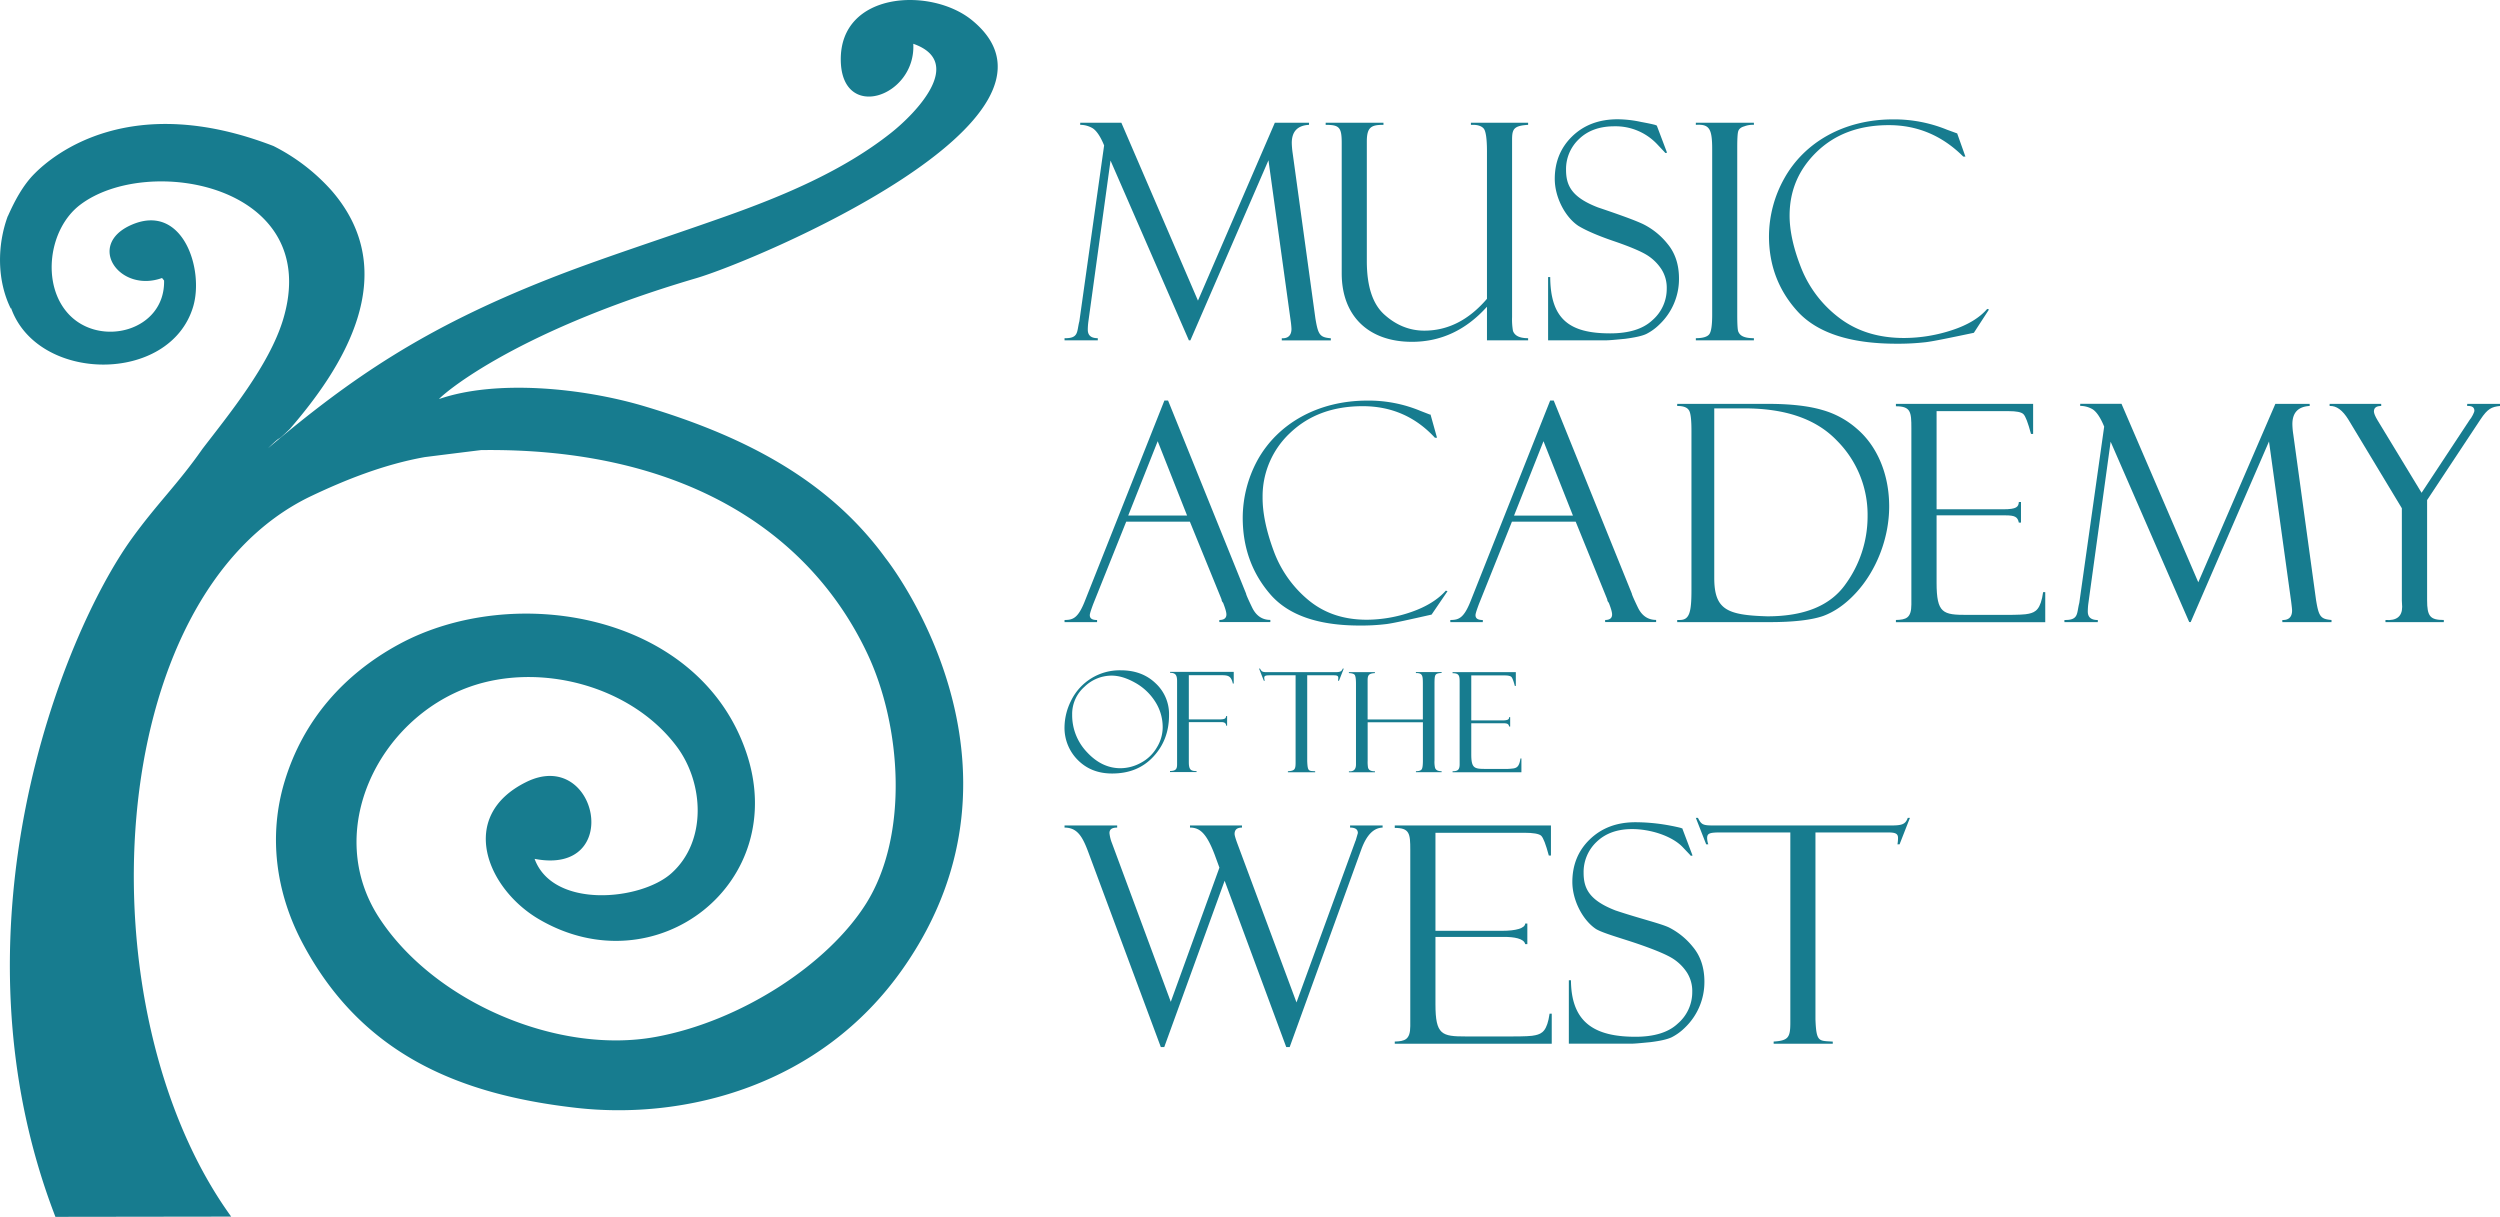 <svg id="Layer_1" data-name="Layer 1" xmlns="http://www.w3.org/2000/svg" viewBox="0 0 1413.75 688.13"><defs><style>.cls-1,.cls-2{fill:#177c8f;}.cls-1{fill-rule:evenodd;}</style></defs><title>ma_logo--teal</title><path class="cls-1" d="M500.86,315.73c-30.62-42.08-75.75-67.93-136.75-86.08-34.54-10.25-83.35-15.2-115.8-4-.81.18,37.79-36.64,145.23-68.28C427.94,147.3,617.24,67,549.81,11.55,526.62-7.53,475-4.88,475.46,34c.4,35.22,42.64,20.72,41-9.24,29.76,10.4,1,39.64-12.59,50.39-27.24,21.61-61.5,35.85-94,47.37-37,13.11-70.69,23.78-99.93,35.37C240.19,185.44,199,213.37,151.6,253.45c9.44-9.13,2.81-1.68,12.24-10.81,29.26-33.78,64.69-87.56,23.69-134.84a110.65,110.65,0,0,0-32.85-25.21c-80.86-31.26-124.33,4.73-135,15.46C13,104.64,8.21,113.76,4.44,122.28v-.16c-6.14,16.6-6.2,36.55,1.73,52.53l0-.7c14.85,42.63,89.92,43.48,103.06-.54,6.32-21.19-6-59.19-35.18-46.13-25.5,11.43-6.33,38.58,17.58,29.93.39.46.78.95,1.16,1.43.63,28.62-36.38,38.16-54.13,18.83-15.34-16.69-11.14-48,6.52-61.54C83.56,86.53,183.32,104.61,160,181c-7.84,25.62-30.59,53.4-45.49,72.82C100.4,274,89,284.54,74.54,304.54c-39.92,55.4-105.66,221.71-43.2,383.59l99.39-.14C46.15,571.14,57.32,337,176.07,280.48c18.68-8.87,40.8-17.84,64.2-22q15.85-2,31.71-3.95c111-1.49,185,43.84,218.63,115.35,19.07,40.57,23.52,102.18-.77,141-21.66,34.52-71,66.7-119.1,75.5-55.34,10.14-125.37-19.73-156.4-67.48-31.61-48.64-.52-112.23,51.46-130.57,39.41-13.91,91-.78,116.92,33.87,15.31,20.5,17.24,53.57-3.1,71.69-17.34,15.46-66.92,20.18-77.31-8.21,50.61,9.84,35.53-63.35-4.74-43.43-39,19.28-22.28,60.23,7.11,77.51,66.24,38.95,143-20.53,117.09-95-27.19-78.24-131.55-95.59-196.3-60.35-31,16.88-53.95,42.79-64.44,77.22-9.61,31.55-4.77,63.91,10.22,92,33.28,62.48,88.22,85.32,154.51,92.85,62.09,7.06,138.26-12.61,184.57-78.34C592.82,431.07,500.86,315.73,500.86,315.73Z"/><path class="cls-2" d="M729.31,592.13h-1.94l-34.84-94.07-34.15,94.07h-1.93l-41-110.21C612.14,473,609.16,468,602,468v-1.2h29.76V468c-3,0-4.36,1-4.36,3.1a20.91,20.91,0,0,0,1.4,5.66l33.28,89.77,27.5-75.88-2.64-7.21c-4.73-12.51-8.58-15.44-14-15.44v-1.2h29.4V468c-2.8,0-4.18,1.19-4.18,3.6,0,.71.5,2.57,1.73,5.85l33.28,89.42,33.28-91.14c0-.17,0-.17.17-.33l1.25-4.3c0-2.08-1.42-3.1-4.4-3.1v-1.2h18.39V468c-5.07.17-8.94,4.11-11.91,12Z"/><path class="cls-2" d="M788.74,468.18v-1.37h88.32v17h-1.2c-1.71-6.35-3.1-10-4.3-11.18s-4.82-1.69-9.3-1.69H811.75v55.43h37.76c7.57,0,12.88-1.38,13-4.11h1.2v11.66h-1.2c-.68-3.26-6.51-4.1-12-4.1H811.75v38.09c0,17.34,3.6,18.2,17.17,18.2H855c6.88,0,11.34-.17,13.23-.69,3.94-.85,6.68-2.57,8.06-12.19h1.22v17H788.74V589c5.66-.18,8.77-1,8.77-8.75V480.54C797.51,471.43,797.15,468.18,788.74,468.18Z"/><path class="cls-2" d="M951.3,468.37l5.84,15.44-1,.17c0-.17-1.55-1.72-4.64-5-6.17-6.38-18.37-10.14-28.5-10.14-8.41,0-15.09,2.39-20.09,7.21a23.46,23.46,0,0,0-7.38,17.52c0,9.09,3.44,15.61,18,21.28,12.7,4.29,25.57,7.38,30.22,9.6a41,41,0,0,1,13.55,11c4.3,5.14,6.54,11.66,6.54,19.74a35.69,35.69,0,0,1-11.17,26.09,29.9,29.9,0,0,1-7.38,5.32c-2.59,1.2-6.54,2.06-12,2.74-5.32.52-8.92.86-10.64.86H887.18V554.34h1.2c.16,23.88,13.32,31.95,36.49,31.95,10.46,0,18.55-2.41,23.84-7.39a23.42,23.42,0,0,0,8.26-18,19.57,19.57,0,0,0-2.92-10.82,26.57,26.57,0,0,0-7.89-7.89c-3.45-2.23-10-5-19.4-8.25s-20.25-6.17-24.22-8.58c-7.55-5-13.38-16.31-13.38-26.6,0-9.62,3.26-17.68,9.78-24,6.71-6.53,15.28-9.79,25.93-9.79a107.46,107.46,0,0,1,17.67,1.55c4.82.85,7.56,1.54,8.08,1.71A.94.94,0,0,0,951.3,468.37Z"/><path class="cls-2" d="M1080.06,462.52l-5.85,14.94H1073a18.5,18.5,0,0,0,.33-3.62c0-2.58-1.71-3.09-5.83-3.09h-40.86V576.5c.5,13,1.89,12,9.79,12.53v1.2H1003V589c8.4-.52,9.43-2.4,9.43-10.81V470.75H972.93c-6.2,0-7.55.51-7.55,3.28a11.22,11.22,0,0,0,.67,3.43h-1.21L959,462.52h1.2c2,4,2.91,4.29,9.28,4.29h99.22c6.37,0,8.75-.34,10.14-4.29Z"/><path class="cls-2" d="M672.87,295h-36l-18.7,46.69c-1.2,3.26-1.89,5.33-1.89,6.19,0,1.89,1.37,2.74,4.12,2.74v1.21H602V350.6c4.8,0,7.73-1,11.67-11.16l44.8-112.95h2.07l44.11,109.18c0,.51,1.2,3.26,3.44,7.89s5.66,7,10.29,7v1.21H689.53V350.6c2.57,0,4-1,4-3.1,0-1.37-.69-3.6-1.89-6.67a2.82,2.82,0,0,1-.69-1.05,3,3,0,0,1-.17-.85ZM638,291.55h33.3L654.68,249.5Z"/><path class="cls-2" d="M891.05,295H855l-18.71,46.69c-1.21,3.26-1.89,5.33-1.89,6.19,0,1.89,1.38,2.74,4.13,2.74v1.21H820.15V350.6c4.81,0,7.72-1,11.67-11.16l44.81-112.95h2L922.8,335.67c0,.51,1.21,3.26,3.44,7.89s5.67,7,10.3,7v1.21H907.7V350.6c2.56,0,3.94-1,3.94-3.1,0-1.37-.68-3.6-1.88-6.67a3,3,0,0,1-.69-1.05,2.83,2.83,0,0,1-.18-.85Zm-34.86-3.43H889.5L872.85,249.5Z"/><path class="cls-2" d="M948.46,229.58v-1.2h51.11c13,0,23.22,1.2,30.81,3.43a50.06,50.06,0,0,1,19.68,10.65c11.29,9.61,18.27,25.41,18.27,43.93,0,18-7.29,36.56-19,49.1-5.73,6.18-11.91,10.49-18.42,12.88-6.51,2.23-16.59,3.44-30.06,3.44H948.46V350.6h1.39c5.42,0,6.67-4,6.67-16.82V243.83c0-6.7-.46-10.64-1.55-12C953.89,230.26,951.72,229.58,948.46,229.58Zm37.95,1.36h-17v95.79c0,18,7.11,21.13,30,21.8,20.92,0,35.46-6,44-17.84a65.19,65.19,0,0,0,12.71-38.82,59.26,59.26,0,0,0-17.35-42.71C1027.14,237,1009.8,230.94,986.41,230.94Z"/><path class="cls-2" d="M1072.14,229.75v-1.37h77.59v17h-1.2c-1.71-6.35-3.09-10-4.29-11.18s-4-1.7-8.4-1.7h-40.7V288h37.76c7.57,0,8.58-1.39,8.75-4.13h1.22v11.67h-1.22c-.67-3.25-2.21-4.11-7.72-4.11h-38.79v38.11c0,17.34,3.62,18.18,17.17,18.18h21.79c6.88,0,11.34-.17,13.23-.67,3.94-.87,6.69-2.57,8.06-12.2h1.2v17h-84.45V350.6c5.66-.17,8.74-1,8.74-8.76V242.11C1080.88,233,1080.54,229.75,1072.14,229.75Z"/><path class="cls-2" d="M1286.72,228.38h19.4v1.2c-6.54.35-9.78,3.78-9.78,10.3a42.57,42.57,0,0,0,.52,5.83l12.86,93.56c1.54,9.45,2.57,10.82,8.75,11.33v1.21h-27.81V350.6c3.61.17,5.51-1.73,5.51-5.33,0-.84-.19-2.38-.51-5l-12.54-90.62-44.29,102.14H1238l-44.44-102L1181,341a35.66,35.66,0,0,0-.35,4.82c0,3.26,1.89,4.8,5.66,4.8v1.21h-18.88V350.6c8.23.17,6.86-3.77,8.4-9.62l14.08-99.72c-2.23-5.5-4.63-8.76-6.86-10a13.89,13.89,0,0,0-6.69-1.72v-1.2h23.34l43.43,100.94Z"/><path class="cls-2" d="M1395.22,228.38h18.53v1.2c-4.81.52-7,1.55-11,7.55l-30.22,45.66v56.65c0,9.09,1.71,11.16,9.45,11.16v1.21h-33V350.6c6.34.52,9.44-2.07,9.44-7.39l-.17-3.6V287.42l-30.22-50.12c-3.26-5.31-6.69-7.9-10.63-7.72v-1.2h29.17v1.2c-2.74,0-4.12,1-4.12,3.1,0,1,.69,2.73,2.06,5l24.89,41,27.29-41.37c.87-.87,2.57-4.11,2.57-5,0-1.89-1.18-2.75-3.6-2.75h-.5Z"/><path class="cls-2" d="M809,234.55l3.63,13h-1.18c-10.91-11.84-24.56-17.85-40.83-17.85-16.78,0-30.43,5-41.05,15.11A49,49,0,0,0,714,281.07q-.12,13.14,6.24,30.39a65.15,65.15,0,0,0,19.81,28c9,7.39,19.85,11,32.92,11A77.63,77.63,0,0,0,798.32,346c8.43-2.94,14.93-7.05,19.31-12l.93.34-9,13.21c-13,2.93-21.44,4.82-25.39,5.34a117.5,117.5,0,0,1-15.29.85c-23.72,0-40.58-6-50.69-17.85-10.31-12-15.43-26.43-15.43-43.08a68.6,68.6,0,0,1,8.38-32.62c11.52-20.78,34.36-33.65,62-33.65a76.08,76.08,0,0,1,30.17,5.84l5.32,2.06C808.79,234.39,809,234.39,809,234.55Z"/><path class="cls-2" d="M633.87,379.06c8,0,14.49,2.45,19.54,7.26a23.69,23.69,0,0,1,7.68,18.11c0,9.3-2.94,17.08-8.87,23.46s-13.61,9.53-23.34,9.53c-7.83,0-14.31-2.51-19.39-7.64a25.7,25.7,0,0,1-7.51-18.5,34.16,34.16,0,0,1,3.64-14.89,30.53,30.53,0,0,1,28.25-17.33Zm-.25,55.37a24.22,24.22,0,0,0,11.57-3.07,22.73,22.73,0,0,0,9-8.66,21.87,21.87,0,0,0,3.31-11.35,26.69,26.69,0,0,0-4.43-14.88,31.55,31.55,0,0,0-11.46-10.56c-4.68-2.59-9-3.85-13.06-3.85a22.08,22.08,0,0,0-15.35,6.38,20.43,20.43,0,0,0-6.89,15.74,30.26,30.26,0,0,0,8.39,21.19C620.33,431.45,626.67,434.43,633.62,434.43Z"/><path class="cls-2" d="M661.68,380.48v-.55h36v6.62h-.55v-.23a.37.37,0,0,1-.07-.25c-1-3.85-2.61-4.24-6.41-4.24H672.28v25h17.09c2.92,0,3.87-.33,4-1.89h.56v5.43h-.56c0-1.34-.88-2-2.54-2H672.28V431c0,4.34,1.18,5.05,4.36,5.05v.54h-15V436c3.48,0,4-1.35,4-3.78V385.6C665.71,381.83,664.85,380.48,661.68,380.48Z"/><path class="cls-2" d="M759.89,378.11l-2.7,6.85h-.55a9.2,9.2,0,0,0,.16-1.67c0-1.17-.81-1.41-2.68-1.41H739.23V430.4c.23,6,.86,5.5,4.49,5.75v.55H728.3v-.55c3.9-.25,4.36-1.11,4.36-5V381.88H718.42c-2.85,0-3.49.24-3.49,1.49a5.18,5.18,0,0,0,.32,1.59h-.55L712,378.11h.54c1,1.79,1.35,2,4.3,2h37.8c2.94,0,4-.18,4.67-2Z"/><path class="cls-2" d="M804.65,408.43H773.41v21.81a19.13,19.13,0,0,0,.23,3.93c.4,1.19,1.27,2,3.89,2v.55H762.81v-.55c2.69.23,4-1.11,4-3.86V386.68c0-2.59-.23-4.16-.62-4.88s-1.58-1.1-3.4-1.17v-.55h14.72v.55c-3.25.23-4.12.94-4.12,4.09v22.14h31.24V386.6c0-4.65-.23-6-3.94-6v-.55h14.54v.55a7.12,7.12,0,0,0-2.6.39c-1,.55-1.42.93-1.42,5.58v43.49a14.29,14.29,0,0,0,.32,4.17c.38,1,1.19,1.89,3.7,1.89v.55H800.71v-.55c1.58,0,2.6-.3,3.16-.95s.78-2.35.78-5.19Z"/><path class="cls-2" d="M821.43,380.7v-.62H857.2v7.8h-.57c-.76-2.92-1.41-4.59-2-5.13s-1.83-.8-3.88-.8H832V407.4h17.42c3.48,0,3.95-.63,4-1.88H854v5.35h-.56c-.32-1.5-1-1.88-3.56-1.88H832v17.48c0,7.95,1.67,8.35,7.91,8.35H850a33.29,33.29,0,0,0,6.1-.31c1.81-.41,3.08-1.2,3.72-5.6h.54v7.79H821.43v-.55c2.61-.07,4-.47,4-4V386.37C825.46,382.2,825.31,380.7,821.43,380.7Z"/><path class="cls-2" d="M720.92,69.41h19.33V70.6q-9.75.51-9.75,10.27a47.48,47.48,0,0,0,.51,5.82L743.85,180c1.54,9.41,2.56,10.78,8.73,11.29v1.2H724.85v-1.2c3.6.17,5.48-1.71,5.48-5.3a47.07,47.07,0,0,0-.51-5l-12.5-90.36L673.17,192.45h-.86L628,90.8,615.5,181.67a37,37,0,0,0-.35,4.79c0,3.25,1.89,4.79,5.65,4.79v1.2H602v-1.2c8.21.17,6.84-3.76,8.38-9.58l14-99.43c-2.23-5.48-4.63-8.73-6.85-9.93a13.91,13.91,0,0,0-6.67-1.71V69.41h23.27L677.45,170Z"/><path class="cls-2" d="M864.16,192.45H840.88v-19c-11.81,13.17-26,19.85-42.44,19.85-24.47,0-39.7-14.55-39.7-38.68V80.87c0-8.9-1.37-10.27-9.07-10.27V69.41h32.68V70.6c-6.84,0-9.41,1.2-9.41,9.41v67.61c0,14.2,3.25,24.29,9.93,30.29s14.2,9.07,22.59,9.07q20,0,35.42-18V85.66c0-7.36-.68-11.63-1.88-13s-3.25-2.06-6-2.06h-1.2V69.41h32.35V70.6c-8,.52-9.07,2.23-9.07,8.39V179.27a37.7,37.7,0,0,0,.51,7.88c.86,2.22,2.91,4.1,8.56,4.1Z"/><path class="cls-2" d="M936.89,70.94l5.82,15.41-1,.17c0-.17-1.54-1.71-4.62-5a32.3,32.3,0,0,0-24.13-10.1q-12.57,0-20,7.19a23.28,23.28,0,0,0-7.36,17.45c0,9.07,3.42,15.58,18,21.22,12.67,4.28,21.22,7.36,25.84,9.59a40.94,40.94,0,0,1,13.52,11c4.28,5.13,6.51,11.64,6.51,19.68a35.48,35.48,0,0,1-11.13,26,29.32,29.32,0,0,1-7.36,5.31c-2.56,1.2-6.5,2-12,2.74-5.3.51-8.9.85-10.61.85H875.45V156.68h1.2c.17,23.79,10.79,31.84,33.89,31.84,10.44,0,18.48-2.4,23.79-7.36a23.43,23.43,0,0,0,8.21-18,19.48,19.48,0,0,0-2.91-10.78,26.58,26.58,0,0,0-7.87-7.88c-3.42-2.22-9.93-5-19.34-8.21s-15.92-6.16-19.85-8.56c-7.53-5-13.35-16.25-13.35-26.52,0-9.59,3.25-17.63,9.75-24,6.68-6.51,15.24-9.76,25.85-9.76a64.39,64.39,0,0,1,13.34,1.54c4.8.86,7.53,1.54,8.05,1.71A1,1,0,0,0,936.89,70.94Z"/><path class="cls-2" d="M991.83,69.41V70.6a13.34,13.34,0,0,0-5.48.86c-1.88.51-3.08,1.54-3.42,2.91-.35,1.2-.52,4.28-.52,9.07v94.47c0,5.13.17,8.21.52,9.41.85,2.22,2.73,3.93,8.9,3.93v1.2H959v-1.2c4.1,0,6.67-.85,7.7-2.39s1.54-5.14,1.54-10.78V84.46c0-11.63-1.54-14.37-9.24-13.86V69.41Z"/><path class="cls-2" d="M1106.83,75.57l4.62,13h-1.2c-11.81-11.81-25.84-17.8-42.1-17.8-16.77,0-30.29,5-40.73,15.06-10.27,9.93-15.4,21.91-15.4,36.11,0,8.73,2.22,18.83,6.84,30.3a65.64,65.64,0,0,0,21.74,27.89c9.92,7.36,21.9,11,36.11,11a87.13,87.13,0,0,0,27.21-4.45c8.9-2.91,15.57-7,19.85-12l1,.35-8.55,13.17c-13.86,2.91-22.93,4.8-27.21,5.31a137.34,137.34,0,0,1-16.6.86c-25.84,0-44.33-6-55.45-17.8-11.12-12-16.6-26.36-16.6-43a67.38,67.38,0,0,1,8.56-32.51c11.46-20.71,34-33.55,61.61-33.55A78.89,78.89,0,0,1,1101,73.34l5.47,2C1106.65,75.39,1106.83,75.39,1106.83,75.57Z"/></svg>